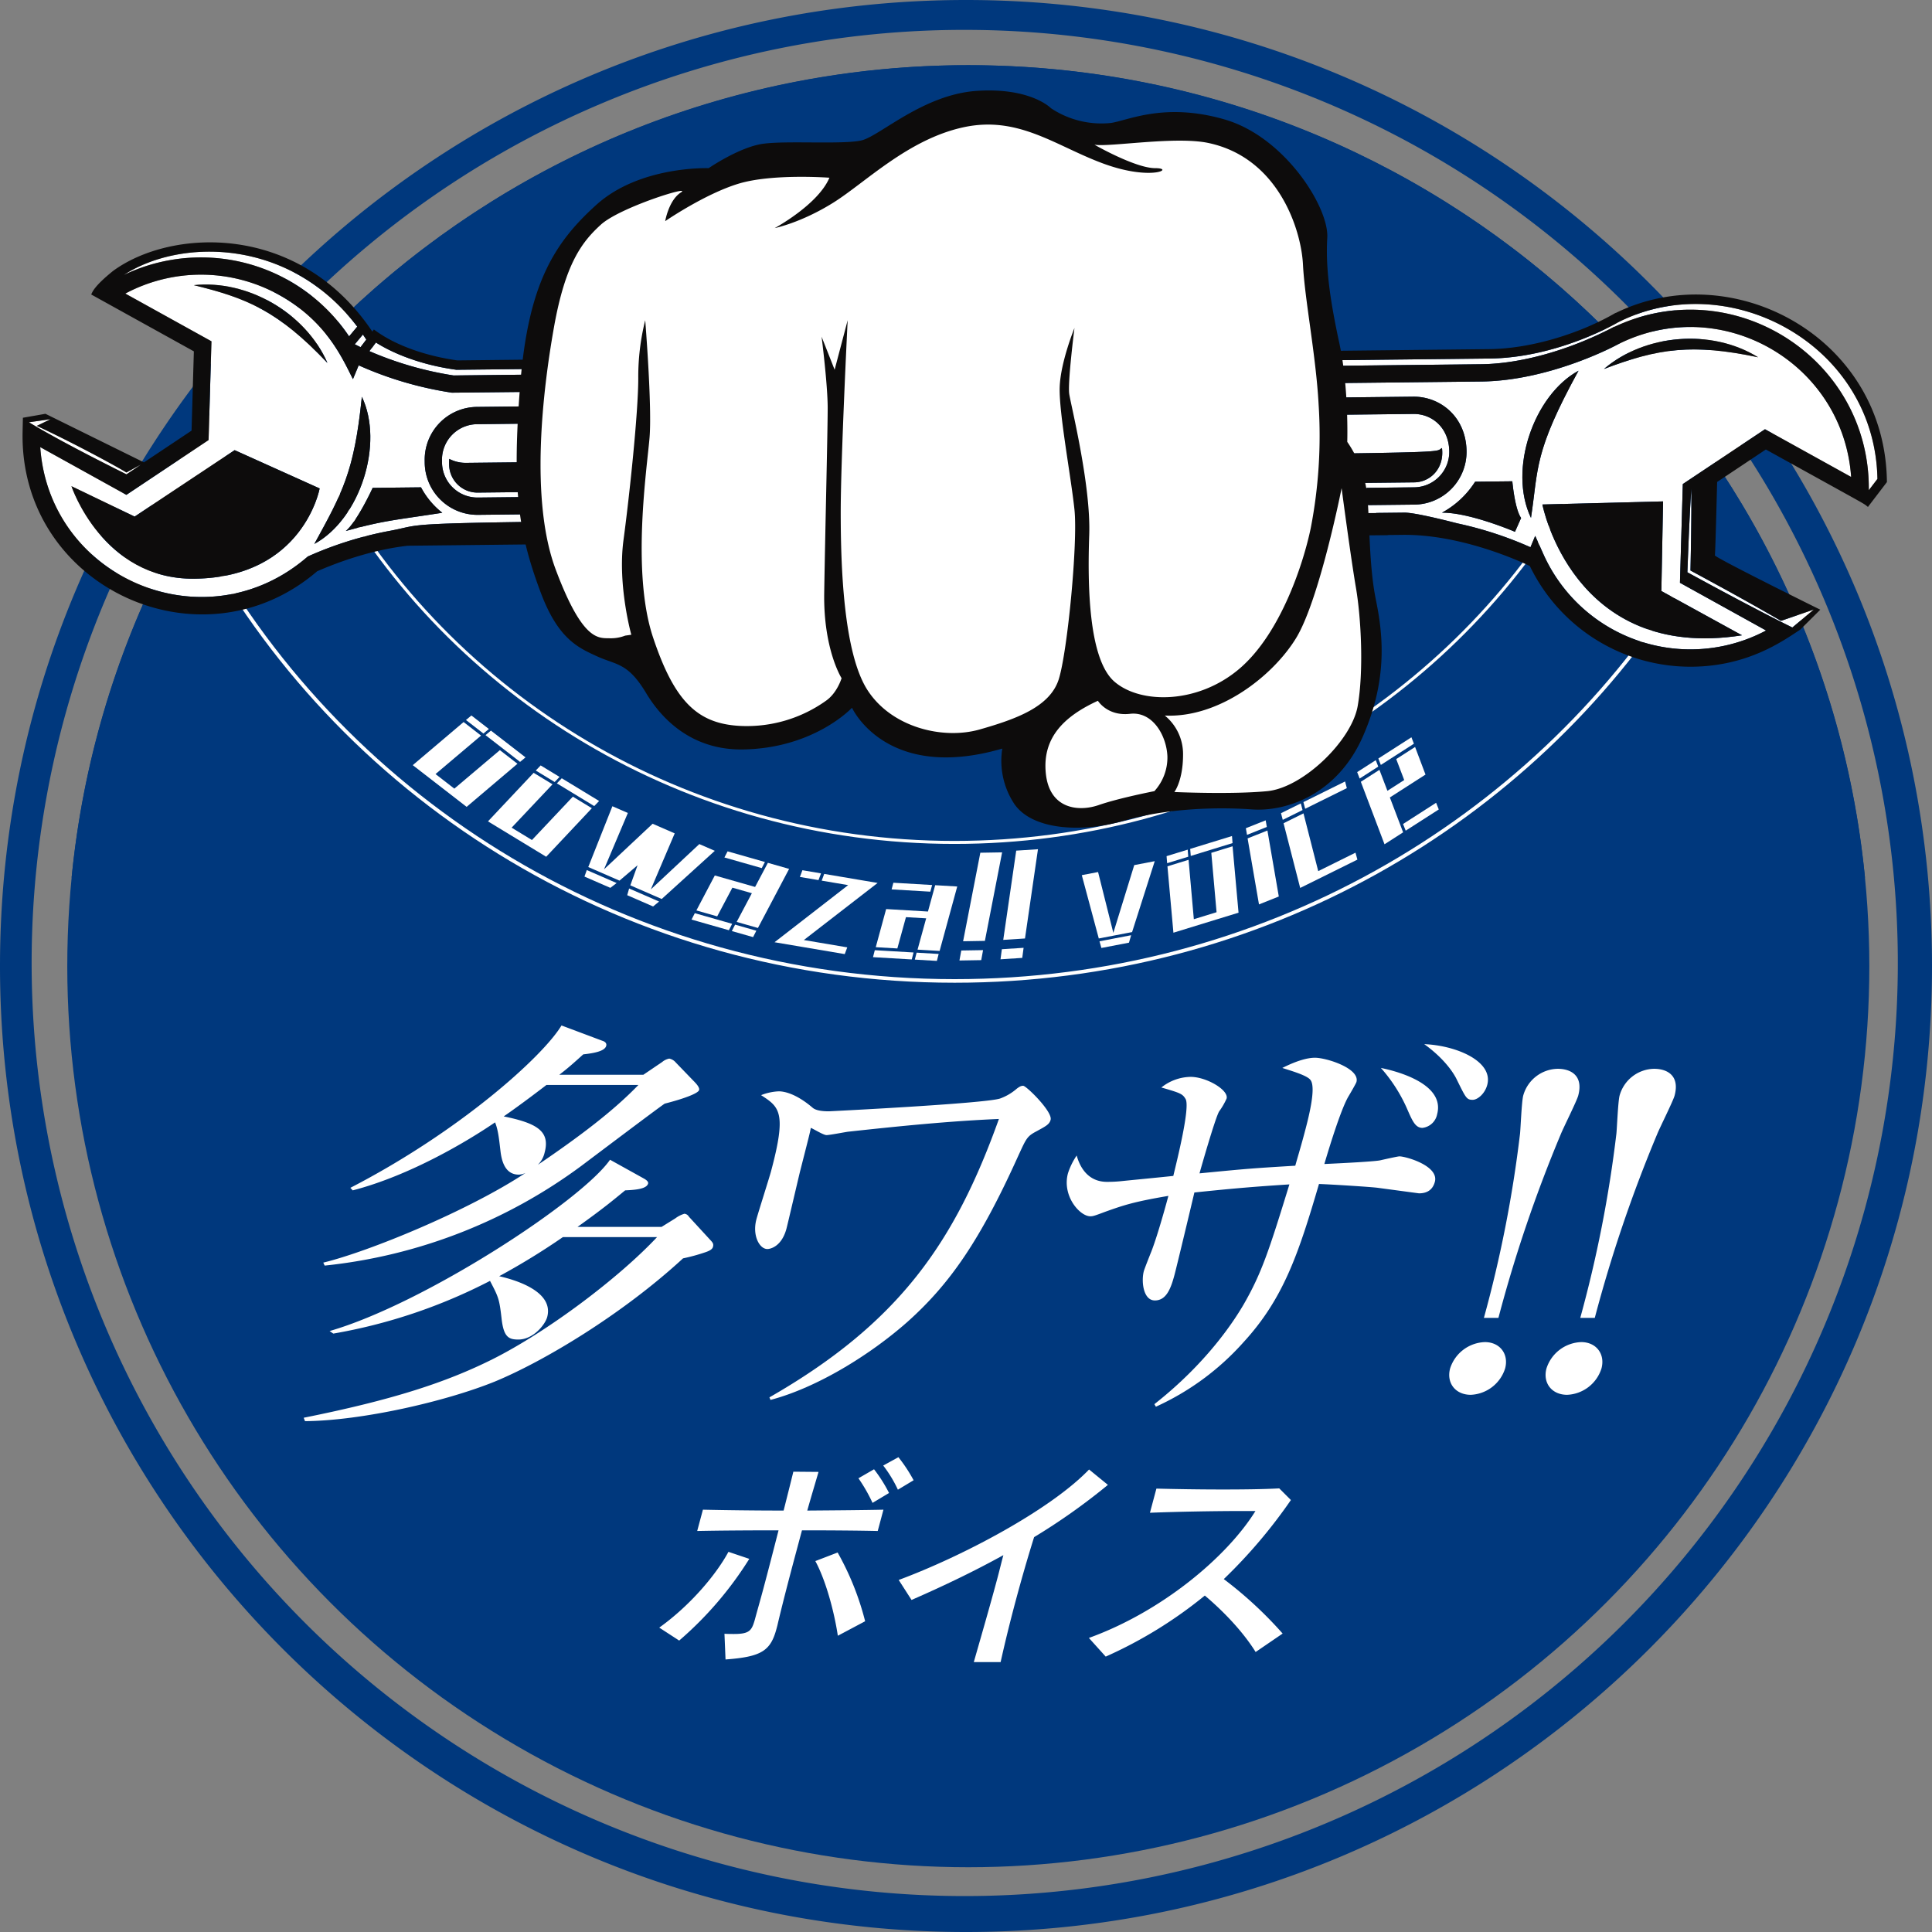 <svg height="611.859" viewBox="0 0 611.859 611.859" width="611.859" xmlns="http://www.w3.org/2000/svg"><rect x="0" y="0" width="611.859" height="611.859" fill="#808080" stroke="none"/><g transform="translate(-107.192 -1011.526)"><path d="m413.122 1020.988a295.509 295.509 0 1 1 -115.4 23.294 294.615 294.615 0 0 1 115.4-23.294m0-9.462c-168.96 0-305.93 136.969-305.93 305.929s136.97 305.93 305.93 305.93 305.929-136.969 305.929-305.93-136.969-305.929-305.929-305.929z" fill="#00387d"/><circle cx="413.851" cy="1317.523" fill="#00387d" r="285.353"/><path d="m697.826 1289.435c-14.111-144.411-135.858-257.265-283.975-257.265s-269.865 112.854-283.976 257.265z" fill="#00387d"/><path d="m211.811 1163.633c38.064 68.312 112.3 114.686 197.65 114.686 82.76 0 155.073-43.6 194.088-108.531" fill="none" stroke="#fff" stroke-miterlimit="10" stroke-width=".948"/><path d="m171.777 1183.547c45.506 82.53 134.9 138.639 237.745 138.639 97.065 0 182.155-49.983 229.667-124.989" fill="none" stroke="#fff" stroke-miterlimit="10" stroke-width="1.137"/><g fill="#fff"><path d="m265.5 1249.093 5.571 4.315-16.1 13.651-17.059-13.211 16.1-13.651 5.532 4.284-14.419 12.19 5.956 4.613zm-5.207-5.261-5.532-4.285 1.723-1.431 5.533 4.285zm2.377-.925 10.95 8.479-1.724 1.432-10.949-8.481z"/><path d="m288.61 1263.824 6.021 3.66-14.463 15.374-18.435-11.206 14.463-15.374 5.979 3.635-12.953 13.732 6.435 3.912zm-5.764-4.641-5.979-3.635 1.551-1.616 5.979 3.635zm2.254-1.183 11.833 7.193-1.55 1.615-11.833-7.192z"/><path d="m302.475 1291.184-1.987 1.521-8.2-3.569.739-2.063zm-4-4.336 15.4-14.442 6.995 3.045-7.565 17.747 15.363-14.353 4.9 2.133-16.817 15.258-9.935-4.325 2.294-6.368-5.725 4.875-9.892-4.306 7.639-19.252 4.9 2.133zm17.452 10.194-1.9 1.558-8.2-3.568.605-2.121z"/><path d="m327.235 1300.724 11.825 3.37-1.034 2.031-11.824-3.371zm23.141-15.942 6.73 1.918-9.881 18.711-6.73-1.918 4.814-9.089-6.17-1.758-4.813 9.089-6.591-1.879 5.834-11.071 12.76 3.635zm-1.941 1.67-11.825-3.37 1.007-1.937 11.824 3.37zm-8.44 17.909 6.73 1.918-1.034 2.03-6.73-1.918z"/><path d="m361.768 1309.231 13.751 2.325-.8 2.131-22.231-3.759 23.314-18.087-8.385-1.418.8-2.131 16.913 2.86zm4.639-18.979-5.893-1 .8-2.13 5.893 1z"/><path d="m384.238 1312.451 12.272.722-.568 2.205-12.272-.721zm19.123-20.584 6.986.411-5.582 20.407-6.985-.411 2.725-9.915-6.4-.377-2.725 9.915-6.839-.4 3.29-12.073 13.242.78zm-1.532 2.052-12.272-.723.562-2.109 12.272.722zm-4.349 19.311 6.986.411-.568 2.2-6.985-.41z"/><path d="m411.624 1312.546 6.9-.117-.578 3.168-6.9.117zm7.481-3.043-6.9.118 5.454-28.037 6.9-.117z"/><path d="m424.475 1312.14 6.887-.446-.427 3.192-6.886.448zm7.328-3.4-6.886.446 4.109-28.267 6.886-.446z"/><path d="m449.793 1288.687 5.156-.989 4.833 19.263 6.622-21.46 6.491-1.246-7.173 22.457-10.549 2.024zm15.625 19.023-.685 2.359-8.733 1.676-.6-2.112z"/><path d="m483.508 1282.842-6.688 2.057-.179-2.232 6.689-2.057zm7.3-1.227 6.735-2.071 1.89 21.026-20.623 6.341-1.89-21.026 6.689-2.056 1.665 18.806 7.2-2.214zm-6.687-1.248 13.237-4.071.179 2.233-13.237 4.071z"/><path d="m508.392 1273.422-6.275 2.5-.367-2.1 6.277-2.5zm-6.089 3.625 6.277-2.5 3.605 20.9-6.276 2.5z"/><path d="m519.707 1268.07-6.271 3.1-.557-2.11 6.272-3.1zm4.966 19.339 11.8-5.843.6 2.2-18.117 8.97-5.265-20.492 6.314-3.127zm-4.695-21.859 13.195-6.533.557 2.11-13.2 6.534z"/><path d="m543.682 1254.305-5.891 3.78-.787-2.037 5.891-3.779zm5.691-2.381 5.972-3.832 3.3 8.742-11.29 7.243 4.2 11.049-5.89 3.779-7.5-19.789 5.891-3.78 2.526 6.637 5.318-3.412zm5.6-4.863-10.473 6.719-.787-2.036 10.473-6.719zm-3.44 25.421 10.472-6.719.839 2.118-10.472 6.719z"/><path d="m618.468 1115.039-.046-.046c-12.427 6.6-28.276 11.734-42.174 11.885l-325.42 3.558a108.848 108.848 0 0 1 -26.658-7.707l.736-.968.015.023 1.323-1.781c3.059 1.964 11.66 6.734 25.488 8.635.334.021 324.567-3.532 327.157-3.56 21.087-.231 39.444-10.715 40.672-11.43 35.021-17.818 81.427 6.919 82.21 49.556l-2.733 3.578c.433-41.722-42.905-69.458-80.57-51.743z"/><path d="m642.831 1166.318c.121 9.081-.235 24.236-.271 25.89 18.254 9.833 26.211 14.528 28.657 15.941l10.409-3.58-6.8 5.69c-10.031-4.917-23.651-12.246-33.244-17.487.268-7.462.718-18.987 1.249-26.454z"/><path d="m146.406 1098.606c18.135-11.756 52.8-11.616 73.921 16.366l-2.574 3.084a56.51 56.51 0 0 0 -71.347-19.45z"/><path d="m247.167 1157.207.008.8a11.23 11.23 0 0 0 11.338 11.093l296.566-3.242a11.228 11.228 0 0 0 11.092-11.338c-.083-7.636-5.554-11.959-11.346-11.9l-296.566 3.242a11.229 11.229 0 0 0 -11.092 11.345zm2.292-.358a11.273 11.273 0 0 0 5.3 1.264c324.836-3.551 305.422-2.7 309.106-4.7.8 6.469-3.683 10.821-8.8 10.877l-296.565 3.241a8.985 8.985 0 0 1 -9.073-8.877 14.411 14.411 0 0 1 .032-1.805z"/><path d="m219.552 1120.562 2.574-3.084q.538.783 1.069 1.6l-1.821 2.393c-.664-.316-.745-.362-1.822-.909z"/><path d="m147.219 1168.242-27.284-15.112c2.915 41.622 52.37 62.785 84.734 34.642a115.071 115.071 0 0 1 25.186-7.98c20.255-3.617-24.073-2.134 322.112-5.918 3.154-.034 12.874 2.395 16.726 3.392a116.974 116.974 0 0 1 23.2 7.567l1.5-3.6 2.589 5.79a51.036 51.036 0 0 0 70.536 24.183l-27.285-15.113.909-31.27 26.026-17.357 27.284 15.112c-2.554-36.466-41.646-58.538-74.216-41.817-.865.463-21.436 11.356-42.923 11.591-2.621.028-325.721 3.577-326.03 3.534a113.779 113.779 0 0 1 -29.488-8.655l-1.82 4.37c-3.282-6.435-8.346-18.343-23.4-26.685a50.925 50.925 0 0 0 -48.694-.415l27.284 15.112-.909 31.271zm63.671-41.775c-15.738-16.565-25.573-20.547-42.325-24.629 16.974-1.812 35.373 8.733 42.325 24.629zm404.273 1.915c12.861-11.028 34.008-12.9 48.829-3.7-20.825-4.4-31.604-2.853-48.829 3.7zm-19.5 42.914 38.219-.974-.544 28.381 25.534 14.023c-53.627 8.433-63.205-41.426-63.205-41.426zm11.439-42.362c-14.237 25.978-12.651 30.784-15.056 46.6-7.308-15.264.894-38.898 15.06-46.6zm-43.256 44.959a28.6 28.6 0 0 0 10.513-9.815l11.781-.129s.759 8.772 2.782 11.616l-1.944 4.381s-14.334-6.146-23.128-6.053zm-305.277.684a16.71 16.71 0 0 1 -16.873-16.508l-.009-.8a16.711 16.711 0 0 1 16.508-16.873l296.566-3.242c8.515-.093 16.762 6.347 16.882 17.311a16.711 16.711 0 0 1 -16.508 16.873zm-41.868 5.111c3.663-3.057 8.512-13.658 8.512-13.658l15.312-.168a25.371 25.371 0 0 0 6.742 8.059c-15.367 2.379-18.591 2.447-30.562 5.767zm-9.964 4.1c8.908-16.255 12.578-22.818 14.985-46.01.039-.382.07-.588.07-.588 7.049 14.699-.46 38.662-15.051 46.595zm-76.922-18.288 20.011 9.631 31.67-21.041 26.925 12.124s-5.151 28.208-39.679 28.585c-29.049.316-38.927-29.299-38.927-29.299z"/><path d="m118.851 1146.4c11.685 5.46 24.958 12.661 28.381 14.757.843-.463 3.478-1.917 4.638-2.522-1.143.8-1.732 1.183-4.626 3.115-.564-.3-19.81-9.744-30.9-16.493l6.874-.976z"/></g><path d="m221.8 1137.187c7.045 14.7-.464 38.665-15.055 46.6 8.908-16.255 12.578-22.818 14.985-46.01.035-.384.07-.59.07-.59z" fill="#0d0c0c"/><path d="m168.565 1101.838c16.974-1.812 35.373 8.733 42.325 24.629-15.738-16.567-25.573-20.547-42.325-24.629z" fill="#0d0c0c"/><path d="m663.992 1124.682c-20.825-4.4-31.6-2.853-48.829 3.7 12.861-11.028 34.008-12.903 48.829-3.7z" fill="#0d0c0c"/><path d="m607.106 1128.934c-14.237 25.978-12.651 30.784-15.056 46.6-7.312-15.264.89-38.898 15.056-46.6z" fill="#0d0c0c"/><path d="m114.346 1148.365c-.991 48.946 56.458 75.668 93.287 44.084 5.77-2.524 16.823-6.755 28.672-8.088l315.144-3.446c18.571-.2 37.308 8.454 40.235 9.865a56.533 56.533 0 0 0 51.478 31.894c17.765-.193 28.793-8.234 34.155-11.741l6.353-6.32s-33.536-16.559-33.377-17.224c.14-.59.607-19.029.71-23.224l15.427-10.288c34.465 19.09 30.477 16.774 32.334 18.192l.152-.2.032.018v-.063l5.825-7.624c-.46-45.986-48.98-71.667-85.882-53.554l-.055-.031c-10.72 6.254-26.26 11.327-39.978 11.477l-326.826 3.573c-8.942-1.242-19.258-4.369-26.426-9.8l-.5.672c-23.353-34.82-63.922-32.6-82.139-19.182-6.26 5.056-6.5 6.756-6.9 7.428l32.518 18.012-.729 25.109-15.074 10.053-31.2-15.383-7.146 1.256h.007zm105.981-33.393-2.574 3.084a56.51 56.51 0 0 0 -71.347-19.45c18.135-11.756 52.794-11.616 73.921 16.366zm2.868 4.1-1.821 2.393c-.664-.315-.745-.361-1.822-.908l2.574-3.084q.538.788 1.074 1.604zm395.273-4.038-.046-.046c-12.427 6.6-28.276 11.734-42.174 11.885l-325.42 3.558a108.848 108.848 0 0 1 -26.658-7.707l.736-.968.015.023 1.323-1.781c3.059 1.964 11.66 6.734 25.488 8.635.334.021 324.567-3.532 327.157-3.56 21.087-.231 39.444-10.715 40.672-11.43 35.021-17.818 81.427 6.919 82.21 49.556l-2.733 3.578c.433-41.717-42.905-69.453-80.57-51.738zm56.355 95.22c-10.031-4.917-23.651-12.246-33.244-17.487.271-7.462.719-18.987 1.252-26.454.121 9.081-.235 24.236-.271 25.89 18.254 9.833 26.211 14.528 28.657 15.941l10.409-3.58zm-554.888-57.124 27.284 15.112 26.026-17.356.909-31.271-27.284-15.115a50.925 50.925 0 0 1 48.694.415c15.059 8.342 20.123 20.25 23.4 26.685l1.82-4.37a113.779 113.779 0 0 0 29.488 8.655c.309.043 323.409-3.506 326.03-3.534 21.487-.235 42.058-11.128 42.923-11.591 32.57-16.721 71.662 5.351 74.216 41.817l-27.284-15.112-26.026 17.357-.909 31.27 27.285 15.113a51.036 51.036 0 0 1 -70.536-24.183l-2.589-5.79-1.5 3.6a116.974 116.974 0 0 0 -23.2-7.567c-3.852-1-13.572-3.426-16.726-3.392-346.185 3.784-301.857 2.3-322.112 5.918a115.071 115.071 0 0 0 -25.186 7.98c-32.358 28.144-81.808 6.981-84.723-34.641zm-3.587-7.875 6.874-.976-4.371 2.119c11.685 5.46 24.958 12.661 28.381 14.757.843-.463 3.478-1.917 4.638-2.522-1.143.8-1.732 1.183-4.626 3.115-.564-.298-19.81-9.748-30.896-16.493z" fill="#0d0c0c"/><path d="m258.573 1174.577 296.566-3.242a16.711 16.711 0 0 0 16.508-16.873c-.12-10.964-8.367-17.4-16.882-17.311l-296.565 3.242a16.711 16.711 0 0 0 -16.508 16.873l.009.8a16.71 16.71 0 0 0 16.872 16.511zm-11.406-17.37a11.229 11.229 0 0 1 11.092-11.339l296.566-3.242c5.792-.063 11.263 4.26 11.346 11.9a11.228 11.228 0 0 1 -11.092 11.338l-296.566 3.236a11.23 11.23 0 0 1 -11.338-11.093z" fill="#0d0c0c"/><path d="m563.862 1153.412c.8 6.469-3.683 10.821-8.8 10.877l-296.562 3.242a8.985 8.985 0 0 1 -9.073-8.877 14.411 14.411 0 0 1 .036-1.805 11.273 11.273 0 0 0 5.3 1.264c324.829-3.551 305.415-2.695 309.099-4.701z" fill="#0d0c0c"/><path d="m574.363 1164.078 11.781-.129s.759 8.772 2.782 11.616l-1.944 4.381s-14.338-6.149-23.132-6.053a28.6 28.6 0 0 0 10.513-9.815z" fill="#0d0c0c"/><path d="m225.217 1166.03 15.312-.168a25.371 25.371 0 0 0 6.742 8.059c-15.374 2.379-18.6 2.447-30.566 5.767 3.663-3.057 8.512-13.658 8.512-13.658z" fill="#0d0c0c"/><path d="m181.5 1154.089 26.925 12.124s-5.151 28.208-39.679 28.585c-29.049.317-38.927-29.3-38.927-29.3l20.011 9.631z" fill="#0d0c0c"/><path d="m633.342 1198.7 25.534 14.023c-53.631 8.433-63.209-41.43-63.209-41.43l38.219-.974z" fill="#0d0c0c"/><path d="m524.987 1181.2c.75-.283 21.7-.237 21.7-.237s-1.572-6.886-1.956-6.39-19.409-1.148-19.554-.414-.19 7.041-.19 7.041z" fill="#0d0c0c" fill-rule="evenodd"/><path d="m538.656 1164.468c-.224 0-6.323 0-6.323 0l-.257 1.666 8.053-.111z" fill="#fff" fill-rule="evenodd"/><path d="m540.438 1171.5h-9.5a21.5 21.5 0 0 1 -.662 2.476h12.833z" fill="#fff" fill-rule="evenodd"/><path d="m440.035 1045.8s-6.329-6.6-23.389-5.5-30.82 14.309-36.6 15.685-23.94 0-31.37 1.1-17.06 7.7-17.06 7.7-21.739-.826-35.5 11.557-21.738 25.591-24.215 57.511-.831 45.786 6.6 65.491c5.5 14.584 11.833 17.335 17.887 20.087s9.631 1.926 15.409 11.557 15.685 18.162 30.819 17.886c22.567-.41 34.4-13.208 34.4-13.208s10.732 23.665 47.605 12.933a24.706 24.706 0 0 0 3.852 17.611c5.779 8.255 21.463 9.081 34.672 5.229s29.168-4.4 40.45-3.578 27.242-4.953 35.222-23.114 6.329-32.47 4.127-43.2-1.926-23.94-2.751-33.3a36.99 36.99 0 0 0 -6.329-16.785s.55-17.061-2.477-31.1-4.4-23.94-3.852-33.571-13.484-31.919-32.471-37.423-30.544.275-36.047 1.1a28.873 28.873 0 0 1 -18.982-4.668z" fill="#0d0c0c" fill-rule="evenodd"/><path d="m453.794 1057.352s12.933 7.43 19.262 7.43-1.1 4.127-16.235-1.376-26.967-15.41-44.578-11.557-31.1 17.611-41.276 23.94-18.436 7.98-18.436 7.98 13.758-7.43 17.335-15.96c0 0-18.161-1.376-28.893 1.926s-23.114 11.832-23.114 11.832 1.1-6.6 4.953-9.081-19.262 4.678-25.316 10.182-11.282 12.383-14.859 32.47-7.7 54.759.55 76.773 13.209 21.739 16.786 21.739a12.708 12.708 0 0 0 5.228-.826l1.926-.275s-4.4-15.685-2.476-29.994 4.678-40.45 4.678-51.182a73.943 73.943 0 0 1 2.2-18.436s2.2 27.242 1.376 37.148-5.779 42.651 1.1 63.289 14.308 27.518 28.067 28.068a43.161 43.161 0 0 0 26.692-7.98c3.577-2.477 4.953-7.155 4.953-7.155s-5.779-9.08-5.5-26.966 1.1-51.182 1.1-58.612-1.926-22.564-1.926-22.564l4.127 10.456 4.128-15.684s-2.2 44.027-2.2 60.813.825 44.577 8.53 56.41 23.94 15.685 35.5 12.383 22.289-7.155 25.041-15.96 6.053-43.2 4.953-53.659-4.953-30.819-4.678-38.8 4.678-18.712 4.678-18.712-2.2 17.336-1.651 20.913 6.879 28.893 6.329 44.578-.275 39.35 7.98 46.5 26.416 7.155 39.624-4.127 20.363-33.847 22.564-44.578a153.511 153.511 0 0 0 2.477-39.075c-.826-15.409-4.4-33.3-4.953-44.3s-7.722-33.836-29.994-38.524c-10.461-2.199-31.374 1.379-36.052.553z" fill="#fff" fill-rule="evenodd"/><path d="m454.894 1233.462s3.027 4.953 10.182 4.127 11.557 6.88 11.832 13.484a15.832 15.832 0 0 1 -4.127 11.007s-11.282 2.2-17.611 4.4-15.685 1.376-16.786-10.181 6.329-18.159 16.51-22.837z" fill="#fff" fill-rule="evenodd"/><path d="m476.083 1238.14a15.729 15.729 0 0 1 5.778 12.383c0 8.255-2.751 11.832-2.751 11.832s18.161.825 29.443-.275 26.692-15.96 28.618-26.967 1.1-27.792-.551-37.423-4.544-31.556-4.544-31.556-7.013 35.408-14.442 47.516-24.491 25.315-41.551 24.49z" fill="#fff" fill-rule="evenodd"/><path d="m311.062 1384.741c.97.539 1.523 1.077 1.379 1.615-.469 1.75-4.164 2.02-7.267 2.154-3.931 3.231-6.986 5.788-15.086 11.576h26.612l4.344-2.692a9.126 9.126 0 0 1 2.906-1.48 1.857 1.857 0 0 1 1.419.942l6.8 7.4c.759.808 1.069 1.212.816 2.155-.18.672-.882 1.211-2.559 1.75a59.209 59.209 0 0 1 -6.915 1.883c-19.431 17.9-44.3 32.711-59.654 39.038-15.632 6.327-42.2 12.384-60.074 12.519l-.408-1.077c28.132-5.653 45.08-11.173 59.885-18.576 17.4-8.75 39.918-25.711 52.02-38.634h-29.821a220.813 220.813 0 0 1 -20.18 12.385c3.546.807 17.519 4.307 15.211 12.922-.649 2.423-4.42 7.134-9.159 7.134-3.065 0-4.66-.807-5.3-6.73-.71-6.193-.983-6.731-3.654-11.846a171.259 171.259 0 0 1 -49.625 16.692l-1.177-.808c29.9-8.614 79.741-41.19 88.814-54.248zm-.118-32.845 5.959-4.038a4.907 4.907 0 0 1 2.24-1.077 3.591 3.591 0 0 1 2.044 1.212l6.109 6.326c.759.808 1.482 1.75 1.3 2.423-.289 1.077-5.077 2.827-10.91 4.307-1.718 1.212-4.138 2.962-26.309 19.654a165.156 165.156 0 0 1 -81.36 31.633l-.444-.942c14.455-3.5 45.928-16.423 64.05-28.4a5.788 5.788 0 0 1 -2.1.538c-3.484 0-5.272-2.693-5.821-7.4-.388-3.232-.7-6.731-1.728-9.155-8.869 6.058-26.945 16.826-45.069 21.538l-.76-.807c34.445-17.769 60.86-41.46 66.874-51.421l12.917 4.845c.9.269 1.455.808 1.239 1.616-.433 1.615-3.54 2.288-7.271 2.692-3.127 2.826-4.778 4.307-7.585 6.461zm-30.689 3.231c-1.579 1.211-8.07 6.192-13.539 9.961 10.572 2.154 14.764 4.711 12.96 11.442a7.88 7.88 0 0 1 -2.16 3.9c13.461-9.153 23.951-17.1 31.865-25.306z" fill="#fff"/><path d="m435.461 1369.8c-3.081 1.616-3.26 2.288-5.926 8.077-11.984 26.518-21.516 40.249-34.9 52.229-11.7 10.365-28.585 20.864-43.428 24.769l-.34-.809c41.327-23.69 58.807-49.4 72.679-88.169-15.789.673-31.69 2.288-47.767 4.038-1.012.135-5.863 1.076-6.839 1.076s-4.2-2.018-4.961-2.288c-.293 1.615-.618 2.827-3.364 13.6-.217.808-3.988 16.961-4.348 18.308-1.515 5.653-5.076 6.46-6.052 6.46-2.508 0-4.838-4.307-3.467-9.422.649-2.423 4.056-13.057 4.633-15.211 5.014-18.711 2.659-20.326-3.16-24.1a17.227 17.227 0 0 1 5.621-1.211c1.254 0 5.048.4 10.614 5.115 1 .943 3.02 1.212 5.25 1.212.139 0 49.007-2.424 54.178-4.039a16.6 16.6 0 0 0 5.288-3.1c1.053-.807 1.507-.942 2.065-.942.975 0 9.367 8.211 8.681 10.769-.395 1.483-1.518 2.022-4.457 3.638z" fill="#fff"/><path d="m556.587 1389.453-13.048-1.75c-1.879-.27-14.624-1.077-18.628-1.212-6.509 22.211-11.272 36.344-23.871 50.075a83.259 83.259 0 0 1 -27.779 20.461l-.48-.808c17.475-13.73 25.929-27.595 28.228-31.5 5.736-9.961 8.066-17.095 14.529-38.094-10.494.672-17.187 1.211-30.091 2.557-.943 4.039-5.543 23.288-6.3 26.114-1.154 4.308-2.582 8.078-6.205 8.078-3.763 0-4.334-6.193-3.5-9.29.181-.672 1.929-5.114 2.32-6.056 2.176-5.519 5.205-16.827 5.458-17.769-11.1 1.884-14.172 2.962-19.869 4.981-3.565 1.345-4.02 1.48-4.856 1.48-3.345 0-9-6.461-7.088-13.595a22.143 22.143 0 0 1 2.769-5.654c.843 3.1 3.2 8.346 9.61 8.346a42.294 42.294 0 0 0 4.949-.27c2.581-.268 13.739-1.345 16.042-1.614 1.122-4.712 5.424-21.807 3.88-24.365-.961-1.615-1.585-1.885-7.666-3.635a15.2 15.2 0 0 1 9.262-3.365c5.017 0 12.123 4.173 11.4 6.865a22.329 22.329 0 0 1 -2.337 4.039c-1.166 1.749-5.917 18.441-6.242 19.653 15.17-1.481 16.877-1.616 30.333-2.423.577-2.155 1.511-5.116 2.736-9.693 1.3-4.845 4.04-15.076 2.041-17.5-1.136-1.48-6.453-2.961-8.884-3.769 4.83-2.423 8.112-3.23 10.341-3.23 3.624 0 14.289 3.365 13.135 7.672-.144.539-2.444 4.443-2.692 4.846-2.444 4.443-6 16.154-7.474 21.135 5.925-.27 16.52-.808 17.883-1.212.593-.135 5.342-1.211 5.9-1.211 1.95 0 12.584 2.961 11.214 8.076-.726 2.694-2.651 3.637-5.02 3.637zm1.1-20.731c-2.229 0-3.185-2.153-4.823-5.923a49.335 49.335 0 0 0 -8.347-13.057c2.643.539 20.586 4.307 17.809 14.673a5.372 5.372 0 0 1 -4.644 4.307zm15.9-8.884c-1.951 0-2.189-.672-4.994-6.327-1.059-2.288-4.154-6.865-10.349-11.306 10.064.4 21.969 5.383 19.949 12.922-.763 2.827-3.079 4.711-4.612 4.711z" fill="#fff"/><path d="m583.858 1444.913a11.942 11.942 0 0 1 -10.877 8.345c-4.877 0-7.769-3.769-6.543-8.345a11.976 11.976 0 0 1 11.016-8.347c4.738 0 7.63 3.769 6.404 8.347zm-6.718-16.02a394.15 394.15 0 0 0 11.438-58.286c.19-1.75.511-10.23 1.016-12.115a11.557 11.557 0 0 1 10.913-8.481c4.181 0 8.2 2.155 6.507 8.481-.469 1.75-4.656 10.1-5.475 12.115a442.049 442.049 0 0 0 -19.8 58.286z" fill="#fff"/><path d="m614.375 1444.913a11.94 11.94 0 0 1 -10.877 8.345c-4.876 0-7.768-3.769-6.542-8.345a11.973 11.973 0 0 1 11.015-8.347c4.738 0 7.629 3.769 6.404 8.347zm-6.717-16.02a394.183 394.183 0 0 0 11.437-58.286c.191-1.75.512-10.23 1.017-12.115a11.556 11.556 0 0 1 10.913-8.481c4.181 0 8.2 2.155 6.507 8.481-.469 1.75-4.657 10.1-5.476 12.115a442.2 442.2 0 0 0 -19.8 58.286z" fill="#fff"/><path d="m315.977 1526.989c9.9-7.095 18.049-16.832 21.912-24l6.6 2.226a113.125 113.125 0 0 1 -22.2 25.873zm37.135.347c-1.882 7.025-4.761 8.9-16.146 9.738l-.34-8.138c1.134.069 2.142.069 3.006.069 4.969 0 5.627-1.112 6.612-4.52.689-2.574 1.693-6.051 2.755-10.016 1.491-5.564 3.152-12.033 4.758-18.293-9.721 0-19.316.071-25.762.209l1.807-6.746c6.3.139 15.767.278 25.56.278 1.214-4.8 2.3-9.112 3.083-12.311l7.973.069c-.91 3.13-2.191 7.373-3.567 12.242 9.091-.07 17.894-.139 24.124-.278l-1.808 6.746c-6.01-.138-14.777-.209-23.994-.209l-2.012 7.512c-2.2 8.207-4.364 16.554-5.788 22.674zm19.421 2.226c-1.222-8.067-3.942-17.806-7.128-23.647l7.064-2.713a88.515 88.515 0 0 1 8.711 21.769zm10.987-42.079a51.061 51.061 0 0 0 -4.464-7.791l4.94-2.852a46.436 46.436 0 0 1 4.755 7.512zm8.032-4.174a40.208 40.208 0 0 0 -4.647-7.65l4.812-2.643a48.9 48.9 0 0 1 4.812 7.3z" fill="#fff"/><path d="m415.589 1537.909c2.363-8.278 5.094-17.667 7.442-26.431.689-2.573 1.289-5.077 1.922-7.442-9.3 5.147-19.045 9.807-29.077 14.189l-4.063-6.33c20.229-7.512 48-22.187 60.282-34.984l5.968 4.869a197.4 197.4 0 0 1 -23.373 16.553c-1.946 6.19-3.935 13.076-5.817 20.1-1.752 6.537-3.4 13.215-4.787 19.475z" fill="#fff"/><path d="m504.849 1534.71c-4.027-6.469-10.161-12.868-16.092-17.876a138.731 138.731 0 0 1 -31.39 19.335l-5.329-5.911c23.118-8.347 43.744-25.666 52.751-40.2h-3.672c-8.929 0-21.01.208-29.744.556l2.05-7.651c5.508.139 13.246.279 20.879.279 6.481 0 12.981-.07 18.024-.349l3.691 3.688a163.217 163.217 0 0 1 -21.254 25.039 126.539 126.539 0 0 1 18.637 17.248z" fill="#fff"/></g></svg>